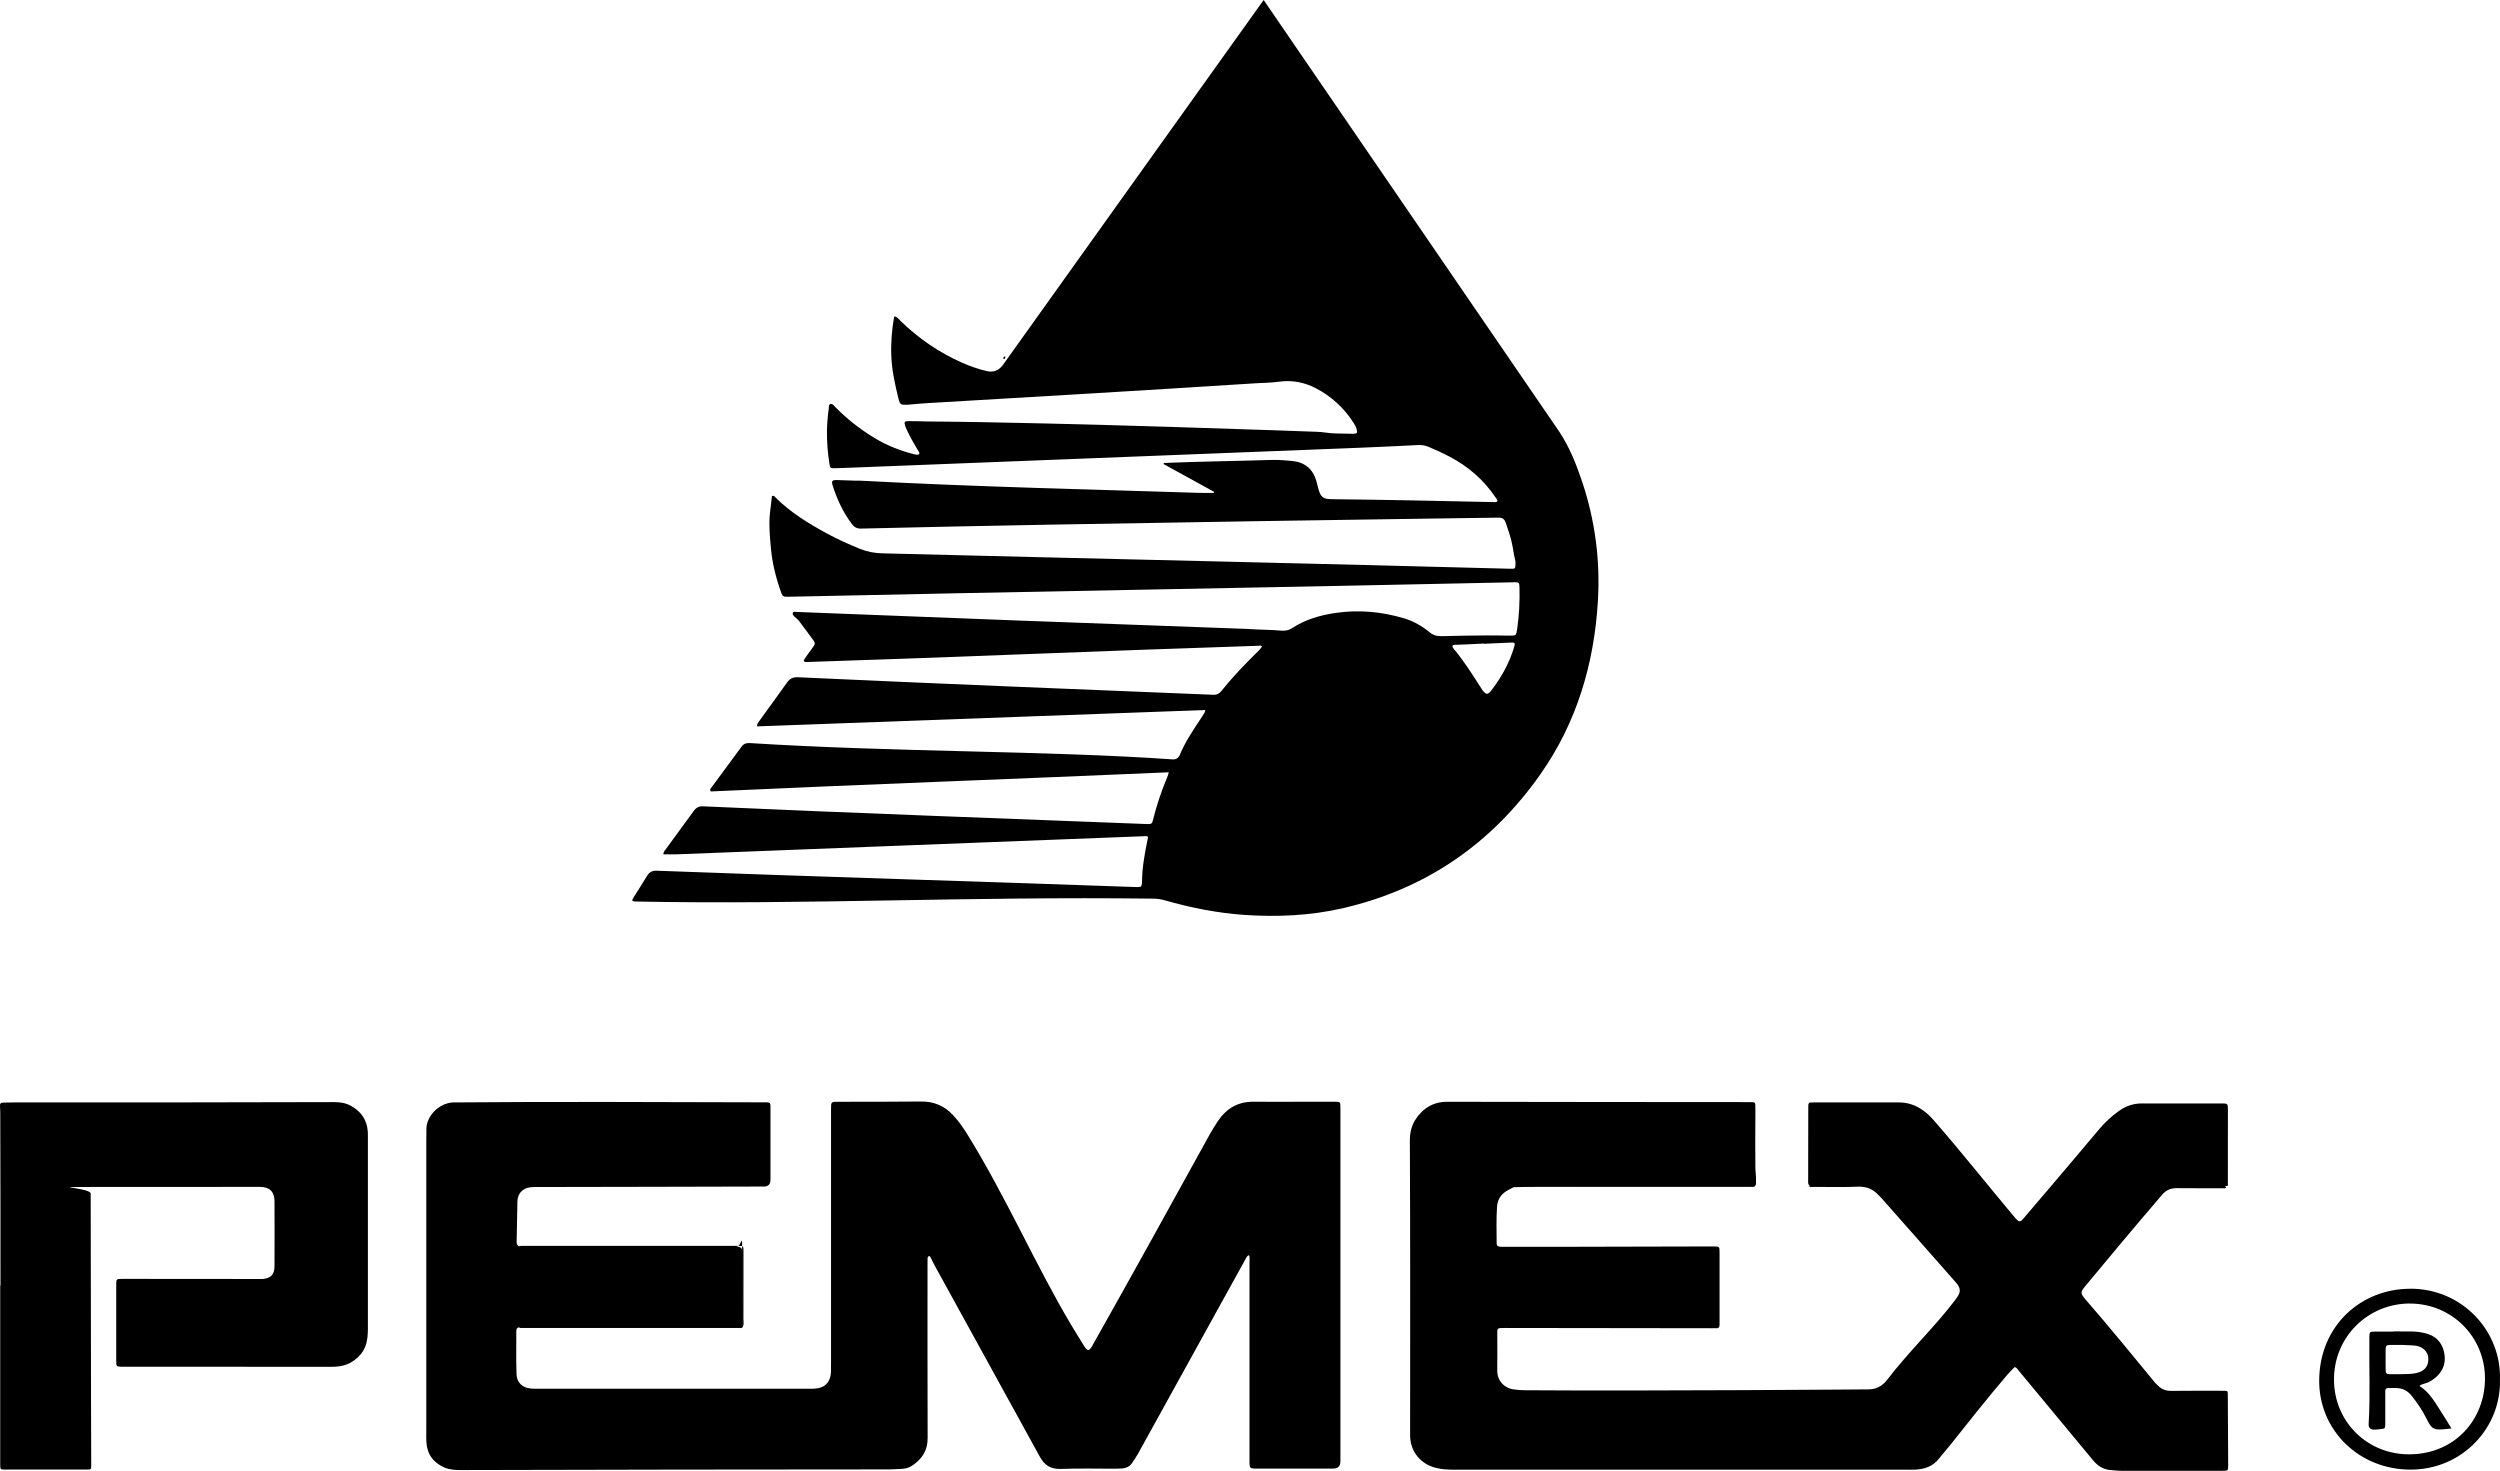 <svg xmlns="http://www.w3.org/2000/svg" xmlns:svg="http://www.w3.org/2000/svg" xmlns:rdf="http://www.w3.org/1999/02/22-rdf-syntax-ns#" xmlns:dc="http://purl.org/dc/elements/1.1/" xmlns:cc="http://creativecommons.org/ns#" id="Capa_1" viewBox="0 0 4661.1 2742.1"><path id="path59" d="M2356,0c-144.6,202-325,455.1-485.6,679.7-7.7,10.8-17.6,15.3-31,12.1-15.6-3.7-30.5-8.9-45.1-15.3-43.3-19.1-81.8-45.4-115.6-78.5-3.1-3.1-5.7-7.5-11.5-8-4.4,24.6-6.4,48.9-5.4,73.6,1,27.1,6.9,53.2,13.3,79.4,2.7,11.1,4.1,12,15.7,11.7,2-.1,4-.4,6-.5,11-.9,21.8-2,32.8-2.6,197.5-11.6,398.3-23.3,602.1-36.4,18-1.4,35.9-1.1,53.7-3.6,23.8-3.2,46.4,1.1,67.6,12.1,29.3,15.1,52.7,36.8,70.6,64.5,2.4,3.6,4.4,7.5,5.6,11.6,2.2,7.2,1.2,9-6.5,9s-19.9-.7-29.9-.6c-13.3.2-26.2-3.1-39.5-3.2,0,0-470.1-17.5-725.9-19.2-11.3-.4-22.6-.7-33.9-.6-7.2.1-8.1,1.6-5.9,8.6.7,2.5,1.9,5,3,7.4,6,13,13.1,25.4,20.4,37.7,1.5,2.5,4.1,4.6,2.7,8.1-3.5,1.6-7.1.5-10.6-.4-25.9-6.6-50.4-16.5-73.3-30.4-27.2-16.6-51.9-36-73.9-58.8-2-2.1-3.9-5-7.4-4.1-3.9,1.1-2.9,4.9-3.2,7.6-2.1,14.7-3.4,29.7-3.5,44.6-.1,20.1,1.5,39.9,4.7,59.6,1.2,7.5,1.9,8,9.7,7.9,6.4-.1,12.6-.4,19-.6,299.5-11.9,634.6-24.6,957.5-37.5,36.9-1.5,73.7-3.2,110.6-5.1,7.2-.4,13.8.5,20.4,3.4,13.1,5.6,26.2,11.5,38.8,18.1,34.8,18.3,63.7,43.1,85.7,75.9,1.6,2.4,3.9,4.5,3.7,7.2-2.7,2.7-5.5,1.7-8.1,1.7-97.7-2.1-195.8-4.3-301.2-5.4-15.3-.2-19.9-3.6-24.3-18.2-1.6-5.4-2.6-11-4.2-16.3-6.6-22.2-21.6-34.4-44.5-36.7-12.5-1.1-25.1-2.4-37.8-2-64.6,2.1-131.8,2.7-201.8,5.7-.2.6-.4,1.4-.6,2,31.3,17.2,62.7,34.5,94.1,51.7-.1.6-.4,1.4-.5,2-9.1,0-18.2.4-27.3,0-203.1-6.6-403.7-10.7-631.7-22.7-14.6.2-29.3-1-43.9-1.2-8.7-.1-10.2,1.9-7.7,10,8.1,25.9,19.5,50.1,35.8,71.9,4.7,6.2,9.6,8.9,17.6,8.6,394.8-9.8,1187.9-20.4,1187.9-20.4,7.2-.2,11.1,2.5,13.5,9.1,3.7,10.7,7.4,21.3,10.2,32.3,2.5,9.6,3.9,19.4,5.6,29.3,1,5.2,2.9,10.1,2.6,15.6-.5,8.7-.5,9.2-9,9-349.6-9.4-756.2-18.3-1170.3-28.7-15.2-.2-29.8-3-43.8-8.7-20.6-8.5-40.9-17.6-60.5-28.2-34.8-19-68.6-39.5-96.7-67.9-1.2-1.2-2.5-3.4-6-2.1-1.2,10.6-2.7,21.7-3.9,32.8-2.2,21.6,0,43,1.9,64.3,2.5,28.8,9.8,56.9,19.6,84.2,1.7,5,4.7,6.9,9.7,6.5,3-.2,6,0,9-.1,398-8.8,899.6-17.1,1348.1-26.9,7.9-.4,9.2,1,9.3,9.2.6,26.7-.6,53.2-4.6,79.5-1.6,10.5-2.2,10.8-12.7,10.8s-28.6-.5-42.9-.4c-28.3.2-56.5.6-84.8,1.4-8.7.2-15.8-1.6-22.8-7.4-14-11.5-29.8-20.6-46.9-25.7-41.9-12.6-84.7-16.6-128.2-10.2-28.8,4.2-56.5,12.2-81.2,28.4-6.2,4-12.5,5.2-19.8,4.6-21.1-1.9-42.4-1.6-63.6-3.2-280.8-10.1-568.6-20.8-841.1-31.7-2.1-.1-5.1-1.2-6.2,1.4-1.2,2.7.9,5.2,2.7,7,3.4,3.1,7.1,5.9,9.8,9.7,7.4,10.2,15,20.3,22.6,30.4,7.7,10.3,7.7,10.2,0,20.6-4.5,6.1-9.1,12.2-13.3,18.6-2.5,3.7-1.4,5.4,2.9,5.7,1.4,0,2.6-.1,4-.1,261.2-8.2,541.2-20.6,839.1-30.2,2.1-.1,4.6-1.5,7,1.5-2.1,2.6-4.2,5.5-6.7,8-5.4,5.5-10.8,10.7-16.2,16.2-18.3,18.5-35.9,37.4-52.1,57.7-3.9,4.9-8.4,8.2-15.1,8-231.2-9.3-515.1-20.7-775.1-32.7-9-.5-15.2,2.5-20.3,9.7-17.1,24.1-34.5,47.9-51.9,71.9-1.7,2.6-4.6,4.9-4,10,278.4-10.1,556.7-20.4,835.4-30.5-.5,2.5-.4,3.6-.9,4.4-1.6,2.9-3.4,5.7-5.2,8.5-15.1,22.7-30.5,45.1-41.1,70.4-2.6,6.4-7.2,9.2-14.1,8.7-238.4-16.5-514.7-13.2-788.2-30.4-6.1-.2-11,1.2-14.7,6.4-18.6,25.4-37.5,50.7-56.2,76.2-1.5,2-3.9,4-1.4,7.6,284-13,568.5-23.3,853.9-35.7-.9,3.1-1.2,5.1-2,6.9-11.3,26.9-20.8,54.6-27.7,83-1.5,6.2-3.2,6.9-11.2,6.6-245.2-9.6-550.8-20.5-826.5-33-8.4-.7-13.7,2.2-18.5,8.9-17.1,23.7-34.5,47.1-51.7,70.8-2.1,2.9-4.9,5.5-4.7,9.7,9.1,0,18,.4,26.8,0,282.3-10.7,557.3-22,868.9-33.7,2.6-.1,5.4-.9,8,1.1-.4,1.9-.6,3.9-1,5.7-5.5,26.1-10.1,52.2-10.3,78.9v1c-.7,7.2-1.5,8-8.5,8.1-1.6.1-3.4-.1-5-.1-269.3-9.7-598.7-19.4-892-30.4-8-.2-13.2,2.9-17.2,9.5-5.2,8.7-11,17.3-16.3,26.2-3.9,6.5-8.7,12.5-11.7,19.6,3.4,3.1,7.2,2.1,10.7,2.2,309.7,6.2,614.8-9.8,961.2-5.4,7.4,0,14.5,1.2,21.6,3.2,48.4,13.8,97.5,23.6,147.7,27.1,61.7,4.2,122.8,1.5,183.3-12.3,155.5-35.8,278.1-120.4,369.2-250.2,67.7-96.5,100.1-206,107-323.2,4.5-76.1-5.4-150.6-29.7-222.9-11-32.5-23.6-64.3-42.8-93L2356,0ZM2818.5,1197.9c6.3,0,6.6,1.8,4.2,9.5-8.4,27.6-21.8,52.5-39,75.6-2,2.6-3.9,5.5-6.2,7.7-3.7,3.7-6.5,3.7-10.2,0s-3.9-4.6-5.4-7.1c-16.1-25.1-31.9-50.5-51.1-73.4-.9-1-1.6-2.1-2.2-3.2-1.2-2.6-.7-4.6,2.5-4.7,4.6-.2,9.2-.2,14-.5,14-.6,27.8-1.2,41.8-1.9v.4c16.2-.7,32.4-1.6,48.7-2.2,1.2,0,2.2,0,3.1,0h0Z"></path><path id="path61" d="M968,2474.8c-4.2.4-5.4,3.2-5.4,7,0,26.6-.4,53.2.4,79.8.4,16,10.6,25.6,26.4,27.2,4,.4,8,.4,12,.4h514.7c21.3-.4,32.7-11.5,33.2-32.5.1-7.4.1-14.6.1-21.9v-466.8c0-14,0-13.8,13.5-13.8,51.5-.1,103.1.1,154.6-.5,23.4-.2,42.8,7.9,58.7,24.7,10.3,10.8,19,23.1,26.9,35.8,73.7,119.1,128.4,246.3,195,357.7,7.4,12.2,15,24.4,22.4,36.5,1.2,2,2.5,4,4,5.7,3.5,3.9,5.7,3.9,8.9-.2,2-2.6,3.5-5.6,5.1-8.5,72.9-129.3,144.6-259.3,216.4-389.4,4.9-8.7,10-17.2,15.6-25.6,16-23.7,37.5-36.7,66.8-36.3,31.3.4,62.5,0,93.8,0h56.9c11,0,11.1.1,11.1,11.2v659.3q0,13.5-13.8,13.5h-145.6c-8.7-.2-9.8-1.4-10.1-9.7-.1-2.4,0-4.6,0-7v-370c0-3.6.9-7.2-1-11.3-3.9,1.4-5.1,5-6.7,7.9-66.8,120.9-133.5,241.9-200.4,362.8-3,5.5-6.9,10.6-10.2,16-4.6,7.5-11.7,10.5-20.1,11.1-4,.2-8,.2-12,.4-33.5,0-67.2-.9-100.7.4-19.2.7-31.4-6.7-40-23.1-65.7-119.5-137.3-249.6-196.4-357.1-2.5-4.6-4.6-9.5-7.1-14.1-.5-1.1-.9-2.7-2.6-2.5-1.7.4-2.9,1.7-3,3.4-.2,2-.1,4-.1,6,0,110.1-.2,220.1.2,330.1.1,22.4-9.8,37.8-27.2,50.1-5.9,4.1-12.2,6.6-19.4,7-8.4.4-16.6,1-24.9,1.1-269.3,0-539.8.6-798.8,1.2-10.3,0-20.6-.5-30.3-4.6-21.3-9.2-32.8-25.2-34-48.4-.4-6.6-.1-13.3-.1-19.9v-544.6c0-5.6.4-11.3.2-17-.7-25.4,23.6-49.6,49.4-50.9,193.8-1.8,404.8-.5,575.5-.2,18.5,0,16.6-1.5,16.6,16.6.1,41.9,0,83.8,0,125.7v2q0,12.7-12.3,12.7c-140.8.5-294.5.6-420.9.9-5,0-10-.1-15,.5-14.2,1.9-23.2,11.8-23.6,26.2-.5,23.9-1,47.9-1.4,71.8-.1,4.2-.7,8.9,3.6,11.7,3.9,1.7,7.9.9,11.8.9h394.8q11.2,0,11.2,11.3v129.7c0,3.2.7,6.6-.7,9.8h0c-2.9,1.4-5.9.7-8.9.7h-398.1c-3,0-6,.5-9-.7h0Z"></path><path id="path63" d="M4019.6,2579.4c7.9,9.6,16.6,14,29,13.8,31.5-.5,63.2-.1,94.8-.2,11.1,0,10.1-.1,10.2,9.4.2,43.3.5,86.4.7,129.7,0,9.7-.4,10.1-10.1,10.1h-189.5c-6.6,0-13.2-.9-19.8-1.4-13.6-1.1-23.7-7.7-32.2-17.8-47.1-56.7-96-115.7-139.4-168.1-1.9-2.2-3.2-5.1-7.1-6.1-4.6,4.7-9.6,9.6-14.1,14.8-37.5,44.1-73.2,89.1-106.6,131.3-6.5,8.2-13.8,16-20.2,24.3-11.5,15.1-27.4,20.1-45.4,20.9-5.6.2-11.3,0-17,0h-843.7c-11.3,0-22.3-.7-33.4-3.7-26.8-7.2-45.1-28.9-46.6-56.6-.1-2.4-.1-4.6-.1-7,.1-181.8.4-363.7-.5-545.4-.1-14,2.5-27.2,9.8-39,13.7-21.9,33.7-34.2,59.5-34.2,195.7.3,375.6.6,561.4.6h5c8.1.2,8.4.5,8.5,8.5.1,6,0,12,0,18-.1,31.5-.5,63.2,0,94.8.1,8.9,1.5,17.8,1.2,26.8-.1,2.2.6,4.7-1.1,6.6-10.3,2.2-20.8,1.7-31.3,1.7-135.1,0-270.2,0-405.3.1-4.9,0-10.1-1.6-14.3,2.2-3.2,1.6-6.4,3.4-9.6,5-12.7,6.6-20.4,16.8-21.3,31.4-1.4,22.2-.9,44.5-.7,66.8,0,6.6,1.9,7.7,9.8,7.9,135.5.3,269.4-.7,394.8-.7,10.7,0,11,.2,11,11.3v134.6c0,4.4-1.6,7-6.5,6.6-2.6-.2-5.4,0-8,0-128.3-.1-256.6-.2-384.9-.5-16.7,0-15-.4-15,15.3-.1,20.9.4,41.9-.1,62.8-.5,19.6,12.1,33.7,30.9,36.5,7,1,13.8,1.5,20.8,1.5,231.2,1.7,639.1-1.6,639.1-1.6,14.5.2,25.4-5,34.7-16,43-56.3,91-100.9,129.7-152.5,9.7-13.1,9.8-19.6-.9-31.8-46-52.4-92.3-104.6-138.4-156.8-1.5-1.7-3.4-3.2-4.9-5-10.5-11.5-22.9-16.5-38.9-15.8-27.2,1.1-54.5.4-81.8.4s-5.4.9-7.4-1.7c10.8-2,21.7-.7,32.5-.9,23.9-.2,47.9-.1,63.5-.1-26.4.7-61.3-1.4-96.1.9-4.1-3.1-3.1-7.7-3.1-11.8,0-44.5.1-89.1.2-133.7,0-10.1.1-10.2,9.8-10.2h159.6c16.6,0,31.3,5.4,44.6,14.8,7.7,5.4,14.3,12,20.4,19,51.5,59.1,98.9,118.9,146.7,176,1.9,2.2,3.7,4.6,5.9,6.9,6.1,6.6,8.2,6.7,14.3-.4,48.3-56.3,96.8-113.8,142.4-167.9,10.3-12.2,22.2-22.9,35.2-32.3,12.7-9.2,26.9-14.2,42.8-14.2h150.6c9.2,0,10.1.9,10.1,10.5,0,46.5-.1,93.1-.1,139.6-3,2.5-6.5,3-10.2,3h-87.4c-1,0-2.1.1-2.1.1,27.6,0,56,0,84.4.1,3.5,0,7.2-1.2,10.6,1.2.1,1.1,3.4,2.2.2,3.5-1.5.5-3.2.1-5,.1-28.6,0-57.1.1-85.8-.2-12-.1-20.8,4.2-28.3,13.5-48.3,56.3-100.1,118.2-142.8,169.9-8.5,10.3-8.5,12.6.2,23.2,48.6,56.1,82.5,97.9,131.7,157.6h0Z"></path><path id="path65" d="M.9,2396.9c.1-113.5-.1-217.9-.4-323,0-4-.2-8-.5-12-.4-4.1,1.2-6.1,5.5-6.1,7.4,0,14.6-.4,21.9-.4,211.1,0,399.3.1,593.3-.6,11.1,0,21.9.9,31.9,6.1,20.2,10.5,31.8,26.7,33.2,49.6.2,3,.1,6,.1,9v356.9c0,11.3-.6,22.6-4.6,33.4-4.1,11-11.3,19.2-20.6,26.2-12.6,9.5-26.6,12.3-42,12.3-129.7-.1-259.3-.1-388.9-.1h-3c-9.5-.2-10.1-.7-10.1-10.5v-141.6c0-11.6.1-11.7,11.6-11.7,82.4.1,164.8.2,247.4.2s9.4.1,14-.1c14.6-.9,21.9-8.1,22.1-22.8.2-40.9.2-81.8,0-122.7-.1-17.2-9.5-26.1-26.9-26.1-110.6,0-195.4.1-303.2.1s-12.6.1-12.6,12.7c.1,125.3.4,250.6.6,375.9.1,43.3.2,86.4.4,129.7,0,8.5,0,8.6-8.6,8.6H9.9c-9.5,0-9.5-.1-9.5-10.1v-333h.5Z"></path><path id="path67" d="M4493.8,2402.8c-91,0-168.4,67.7-169.8,169.3-1.4,94.5,74.8,168.7,171.8,167.9,95.9-.7,167.6-79,165.2-167.6,3-89.5-69.3-169.8-167.2-169.7ZM4492.8,2430.4c78-.2,140.1,61.5,140.3,139.5.1,76.7-56,140.8-139.9,141.6-79.2.9-141.3-60.5-141.6-138.9-.5-79,62.2-142,141.3-142.3Z"></path><path id="path69" d="M2822.1,2213.6c.1-2.7,1.5-4.2,4.4-4.2h9c140.9,0,281.8,0,422.6.1,6.4,0,12.2.1,14.3-8,.2,2.7.4,5.5.6,8.2-.5,2.4-2.1,3.1-4.4,3.2-2.6.1-5.4,0-8,0h-398.7c-13.3-.1-26.7.2-39.9.6h0Z"></path><path id="path71" d="M1383.8,2474.8c0-45.9-.1-91.8-.1-137.6s.6-12.2-12.6-12.2c-130.9,0-261.9,0-392.8-.1-3.9,0-8,1.5-11.3-1.9,3.6-.1,7.4-.2,11-.2h394.7c14.5,0,13.5-1,13.5,13.5,0,40.9.1,81.8-.1,122.6-.1,5.4,1.6,11.1-2.1,16.1h0Z"></path><path id="path73" d="M968,2474.8c3.4-.1,6.6-.4,10-.4h396.8c3,0,6,.1,9,.2-2.9,2.5-6.4,1.2-9.6,1.2-132.5.1-265.1.1-397.6,0-2.9.1-5.9,1-8.6-1.1Z"></path><path id="path75" d="M4149.1,2211.5h-98.4c3.1-3.1,6.5-2.2,9.7-2.2,22.9-.1,45.9,0,68.7,0s16.6.6,24.7-2c1.5,4.7-2.4,3.7-4.7,4.2Z"></path><path id="path79" d="M1874.5,665.9c-.1,2.2-1.1,3.2-2.9,3.4-.4,0-1-.7-1-1.2,0-1.7,1-3,2.6-3.5.9-.2,1.2.7,1.2,1.4h0Z"></path><path id="path81" d="M3943.4,2484.1v.5c0-.2.1-.4.1-.6s-.1.1-.1.1h0Z"></path><path id="path85" d="M3374.5,2211.1c2-2.5,4.9-1.9,7.4-1.9h95.7c1.5,0,3.2-.5,5,1.9-36.4.1-72.2.1-108.1,0,.1.1,0,0,0,0Z"></path><path id="path89" d="M4462.1,2482.7c-11.8,0-23.6,0-35.4,0-8.4.1-9,.9-9.1,9.2-.9,54.5,1.9,108.8-1.4,163.3-.4,6.5,2.9,10,9.5,10.3,3.9.2,7.9-.5,11.8-.9,9.5-1,9.7-1,9.7-10.8.1-14,0-27.9,0-41.9s.1-12,0-18c-.1-4.2,1.7-6.1,6-6,4.4.1,8.6.1,13,0,12.5-.2,22.3,4.6,30.2,14.5,10.6,13.2,20.1,27.3,27.6,42.5,1.9,3.9,4,7.7,6.2,11.3,3,4.7,7.4,8.1,12.8,8.7,8.7,1.1,17.3-.9,27.6-1.5-6-9.8-10.8-18.1-16.1-26.1-12.6-19-22.7-39.9-43.6-53.4,3.5-2.6,6.1-3.2,8.6-4,8.9-2.2,16.5-7,23.2-13.1,13.7-12.6,18.1-28.4,14-46.3-4.1-18.1-15.5-29.7-33.5-34.4-8.4-2.1-17-3.5-25.6-3.6-11.8-.1-23.7-.2-35.5-.2h0ZM4462.1,2507.6c5.4,0,11.2,0,18.7,0,4.2.2,11.6.4,18.8.9,5.6.4,11.2,1.5,16.1,4.6,8.7,5.5,12.5,13.5,11.7,23.6-.7,9.8-5.7,16.8-14.7,20.8-7.1,3.1-14.8,3.9-22.3,4.2-11.2.6-22.6.5-33.9.4-7.4-.1-8.6-1.2-8.6-8.9-.1-12.3-.2-24.6,0-36.9.1-7.5,1.2-8.5,8.9-8.7,1.8,0,3.5,0,5.4,0Z"></path></svg>